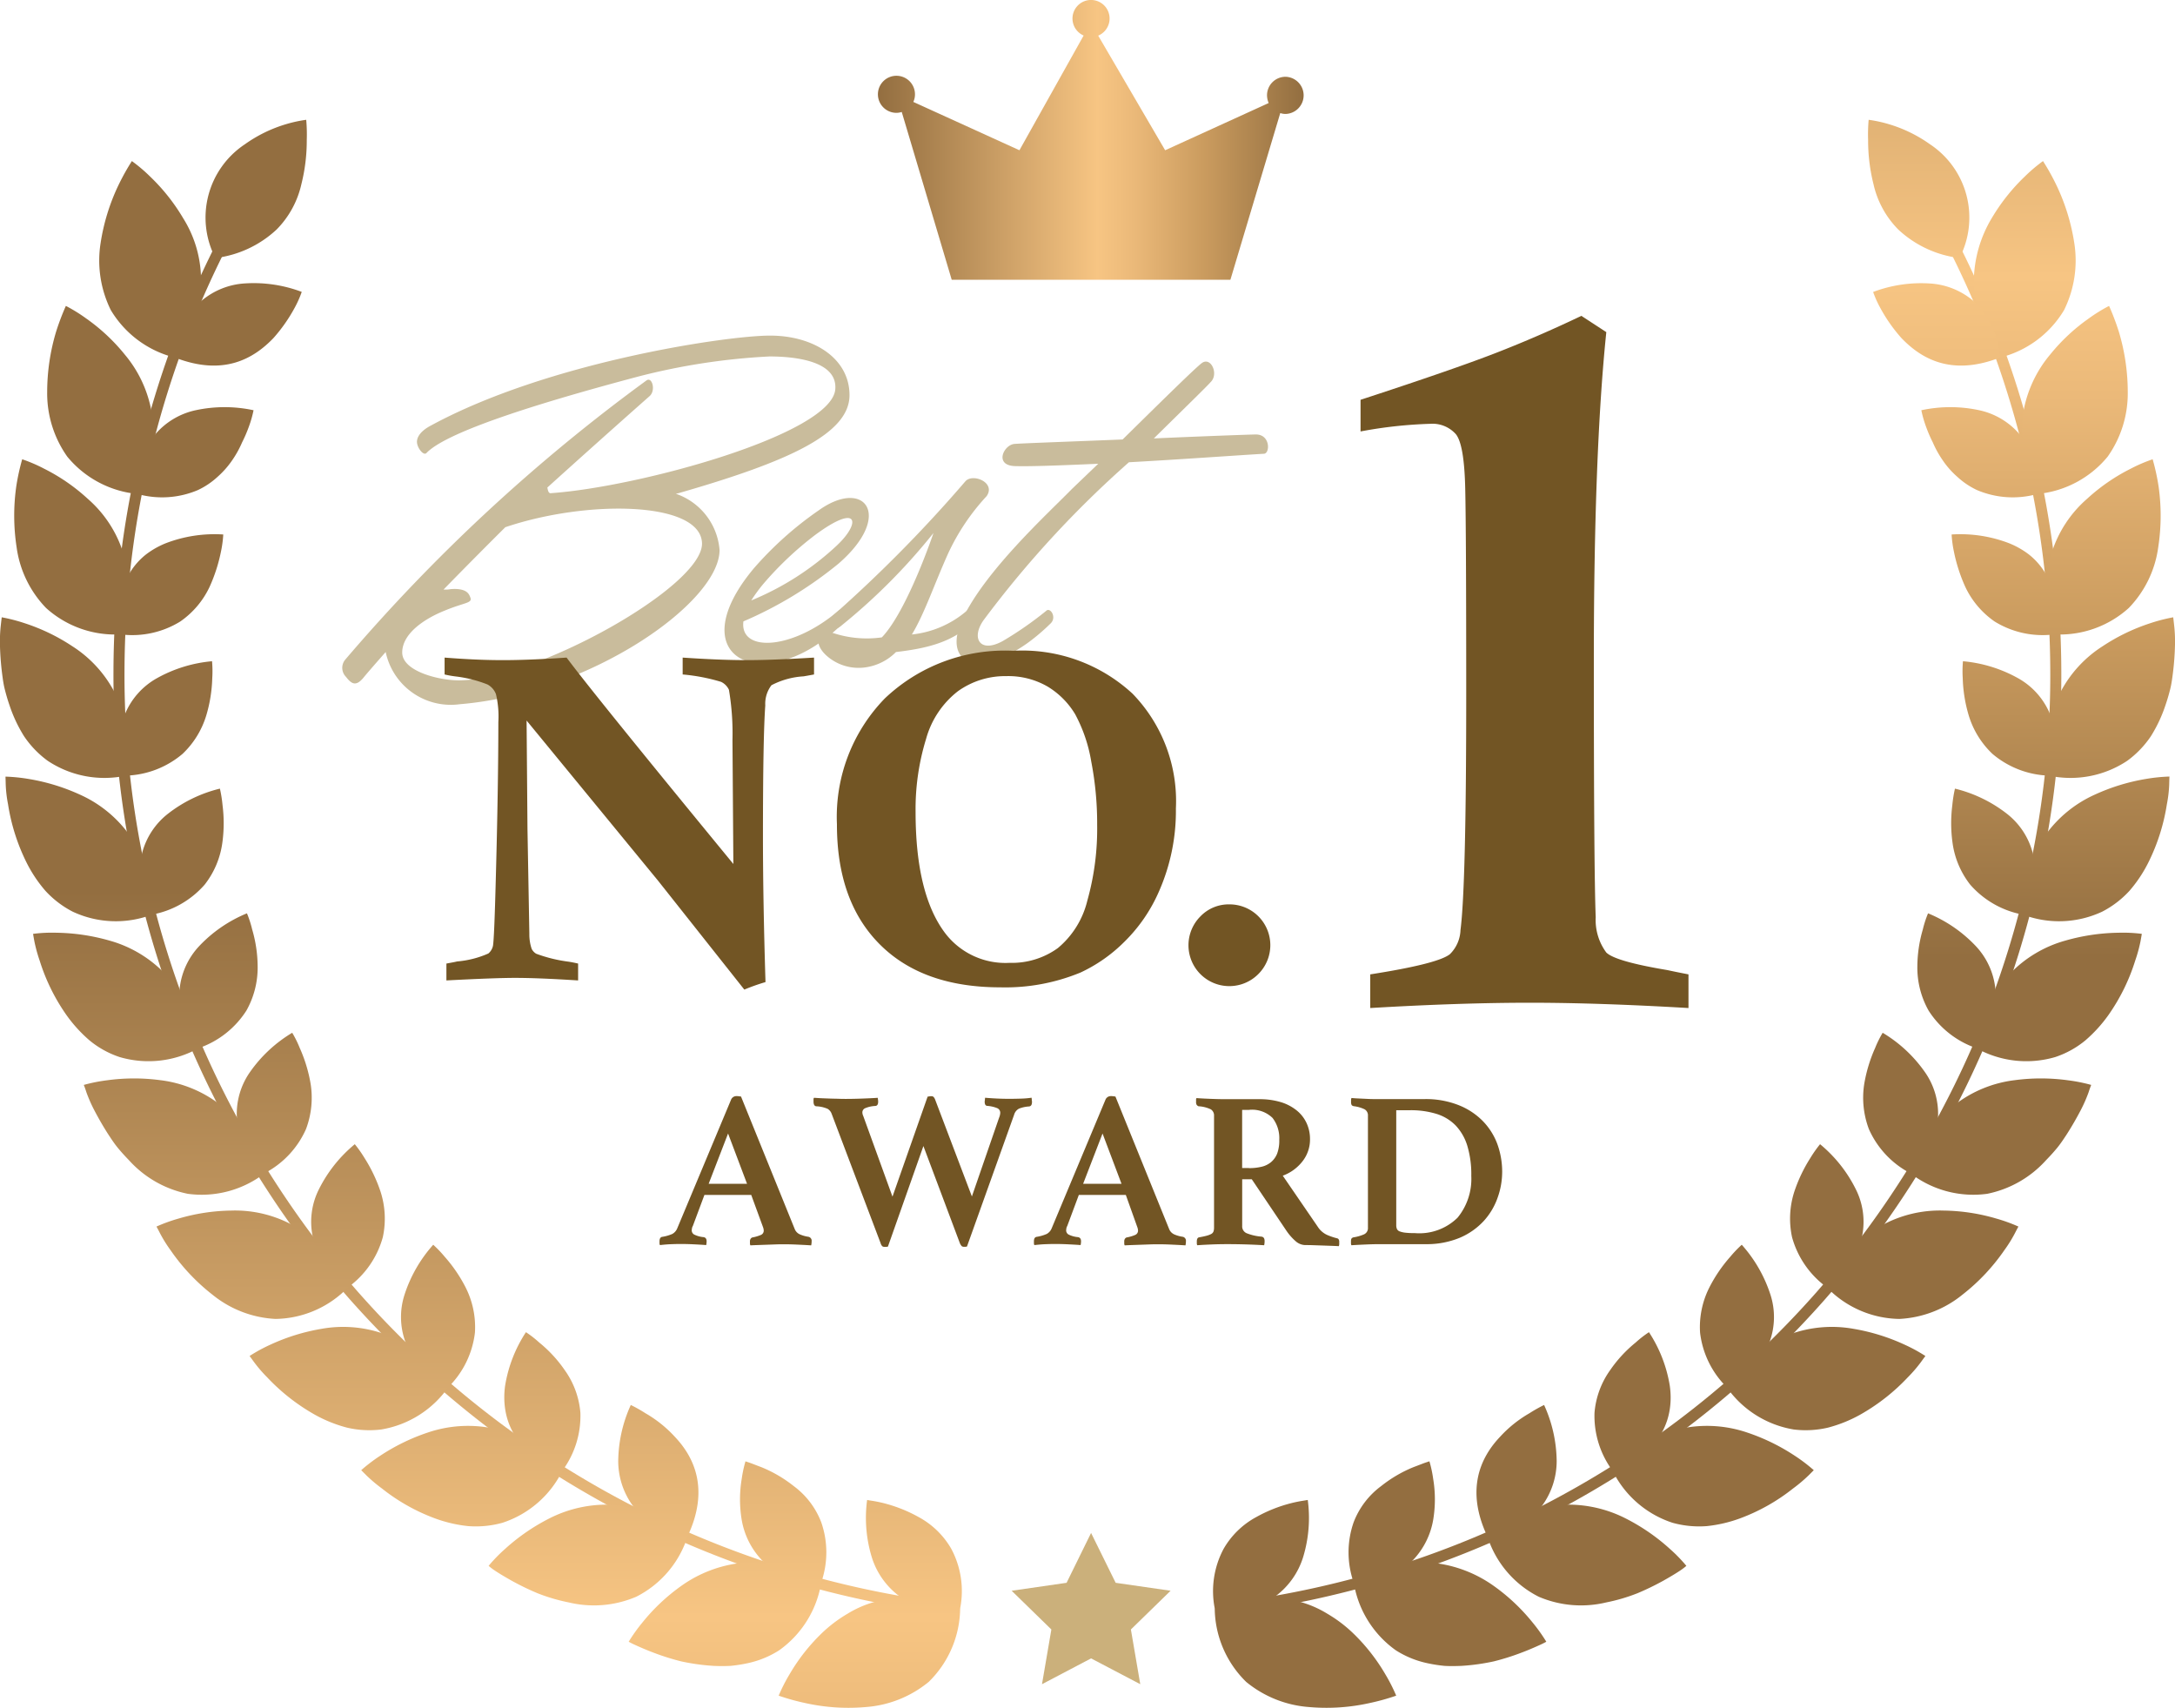 <svg xmlns="http://www.w3.org/2000/svg" xmlns:xlink="http://www.w3.org/1999/xlink" width="147.062" height="115.458"><defs><linearGradient xlink:href="#a" id="D" x1="8.108" x2="8.108" y1="-.494" y2=".525"/><linearGradient id="a" x2="1" y1=".5" y2=".5" gradientUnits="objectBoundingBox"><stop offset="0" stop-color="#936e40"/><stop offset=".516" stop-color="#f7c583"/><stop offset=".601" stop-color="#ebb979"/><stop offset=".763" stop-color="#cb9c5f"/><stop offset=".985" stop-color="#967142"/><stop offset="1" stop-color="#936e40"/></linearGradient><linearGradient xlink:href="#a" id="c" x1="-4.708" x2="-4.708" y1="3.711" y2="10.874"/><linearGradient xlink:href="#a" id="d" x1="-3.606" x2="-3.606" y1="7.359" y2="24.413"/><linearGradient xlink:href="#a" id="e" x1="-4.256" x2="-4.256" y1="3.108" y2="10.595"/><linearGradient xlink:href="#a" id="f" x1="-3.812" x2="-3.812" y1="5.369" y2="21.006"/><linearGradient xlink:href="#a" id="g" x1="-3.706" x2="-3.706" y1="2.464" y2="10.506"/><linearGradient xlink:href="#a" id="h" x1="-4.096" x2="-4.096" y1="3.54" y2="17.527"/><linearGradient xlink:href="#a" id="i" x1="-3.064" x2="-3.064" y1="1.707" y2="10.501"/><linearGradient xlink:href="#a" id="j" x1="-4.41" x2="-4.41" y1="2.005" y2="14.313"/><linearGradient xlink:href="#a" id="k" x1="-2.435" x2="-2.435" y1=".789" y2="10.537"/><linearGradient xlink:href="#a" id="l" x1="-4.644" x2="-4.644" y1=".809" y2="11.986"/><linearGradient xlink:href="#a" id="m" x1="-1.952" x2="-1.952" y1="-.327" y2="10.612"/><linearGradient xlink:href="#a" id="n" x1="-4.719" x2="-4.719" y1="-.169" y2="10.276"/><linearGradient xlink:href="#a" id="o" x1="-1.621" x2="-1.621" y1="-1.611" y2="10.464"/><linearGradient xlink:href="#a" id="p" x1="-4.7" x2="-4.7" y1="-1.013" y2="9.014"/><linearGradient xlink:href="#a" id="q" x1="-1.393" x2="-1.393" y1="-2.954" y2="10.041"/><linearGradient xlink:href="#a" id="r" x1="-4.529" x2="-4.529" y1="-1.775" y2="8.081"/><linearGradient xlink:href="#a" id="s" x1="-1.237" x2="-1.237" y1="-4.227" y2="9.41"/><linearGradient xlink:href="#a" id="t" x1="-4.287" x2="-4.287" y1="-2.488" y2="7.406"/><linearGradient xlink:href="#a" id="u" x1="-1.142" x2="-1.142" y1="-5.327" y2="8.684"/><linearGradient xlink:href="#a" id="v" x1="-3.99" x2="-3.99" y1="-3.19" y2="6.981"/><linearGradient xlink:href="#a" id="w" x1="-1.101" x2="-1.101" y1="-6.097" y2="7.883"/><linearGradient xlink:href="#a" id="x" x1="-3.646" x2="-3.646" y1="-3.919" y2="6.807"/><linearGradient xlink:href="#a" id="y" x1="-1.112" x2="-1.112" y1="-6.489" y2="7.108"/><linearGradient xlink:href="#a" id="z" x1="-3.281" x2="-3.281" y1="-4.708" y2="6.906"/><linearGradient xlink:href="#a" id="A" x1="-1.181" x2="-1.181" y1="-6.429" y2="6.371"/><linearGradient xlink:href="#a" id="B" x1="-2.874" x2="-2.874" y1="-5.567" y2="7.296"/><linearGradient xlink:href="#a" id="C" x1="-4.905" x2="-4.905" y1="5.576" y2="15.763"/><linearGradient xlink:href="#a" id="b" x1=".025" x2=".025" y1=".477" y2="1.496"/><linearGradient xlink:href="#a" id="E" x1="53.891" x2="53.891" y1="-3.111" y2="4.052"/><linearGradient xlink:href="#a" id="F" x1="44.69" x2="44.69" y1="-8.884" y2="8.17"/><linearGradient xlink:href="#a" id="G" x1="50.889" x2="50.889" y1="-4.021" y2="3.465"/><linearGradient xlink:href="#a" id="H" x1="48.276" x2="48.276" y1="-9.524" y2="6.113"/><linearGradient xlink:href="#a" id="I" x1="47" x2="47" y1="-5.196" y2="2.847"/><linearGradient xlink:href="#a" id="J" x1="53.498" x2="53.498" y1="-9.781" y2="4.206"/><linearGradient xlink:href="#a" id="K" x1="42.127" x2="42.127" y1="-6.669" y2="2.125"/><linearGradient xlink:href="#a" id="L" x1="60.211" x2="60.211" y1="-9.718" y2="2.591"/><linearGradient xlink:href="#a" id="M" x1="37.15" x2="37.15" y1="-8.495" y2="1.253"/><linearGradient xlink:href="#a" id="N" x1="67.014" x2="67.014" y1="-9.836" y2="1.341"/><linearGradient xlink:href="#a" id="O" x1="33.525" x2="33.525" y1="-10.745" y2=".194"/><linearGradient xlink:href="#a" id="P" x1="72.851" x2="72.851" y1="-10.116" y2=".328"/><linearGradient xlink:href="#a" id="Q" x1="31.516" x2="31.516" y1="-13.112" y2="-1.037"/><linearGradient xlink:href="#a" id="R" x1="78.116" x2="78.116" y1="-10.562" y2="-.535"/><linearGradient xlink:href="#a" id="S" x1="30.656" x2="30.656" y1="-15.33" y2="-2.335"/><linearGradient xlink:href="#a" id="T" x1="81.621" x2="81.621" y1="-11.162" y2="-1.306"/><linearGradient xlink:href="#a" id="U" x1="30.663" x2="30.663" y1="-17.214" y2="-3.578"/><linearGradient xlink:href="#a" id="V" x1="83.647" x2="83.647" y1="-11.912" y2="-2.018"/><linearGradient xlink:href="#a" id="W" x1="31.511" x2="31.511" y1="-18.67" y2="-4.66"/><linearGradient xlink:href="#a" id="X" x1="84.295" x2="84.295" y1="-12.876" y2="-2.706"/><linearGradient xlink:href="#a" id="Y" x1="33.183" x2="33.183" y1="-19.411" y2="-5.431"/><linearGradient xlink:href="#a" id="Z" x1="83.208" x2="83.208" y1="-14.134" y2="-3.408"/><linearGradient xlink:href="#a" id="aa" x1="35.752" x2="35.752" y1="-19.438" y2="-5.842"/><linearGradient xlink:href="#a" id="ab" x1="80.377" x2="80.377" y1="-15.769" y2="-4.155"/><linearGradient xlink:href="#a" id="ac" x1="39.513" x2="39.513" y1="-18.621" y2="-5.82"/><linearGradient xlink:href="#a" id="ad" x1="75.263" x2="75.263" y1="-17.817" y2="-4.955"/><linearGradient xlink:href="#a" id="ae" x1="56.199" x2="56.199" y1="-4.126" y2="6.061"/><linearGradient id="af" x1=".5" x2=".5" y1="-28.258" y2="56.922" gradientUnits="objectBoundingBox"><stop offset="0" stop-color="#d9be8c"/><stop offset="1" stop-color="#b0955a"/></linearGradient></defs><g data-name="グループ 138"><g fill="#c9bc9c" data-name="グループ 135"><path d="M45.7 33.383a4.384 4.384 0 0 1 2.953 3.8c0 3.565-8.778 9.7-17.556 10.426a4.5 4.5 0 0 1-5.019-3.528c-.88 1-1.305 1.492-1.492 1.723-.5.612-.805.462-1.186-.037a.866.866 0 0 1-.075-1.149 118.9 118.9 0 0 1 20.39-18.9c.38-.269.649.694.194 1.074a882.32 882.32 0 0 0-6.9 6.168c.037.194.075.425.268.38 5.981-.425 18.936-3.983 19.2-7.018.157-1.879-2.61-2.223-4.445-2.223a44.147 44.147 0 0 0-8.815 1.342c-7.816 2.073-13.111 3.871-14.372 5.176-.194.231-.612-.306-.649-.686s.268-.805.917-1.149c7.9-4.3 20.01-6.093 22.956-6.093s5.37 1.536 5.37 4.027c0 2.61-4.1 4.482-11.575 6.63Zm-15.215 6.445c1.037-.075 1.223.306 1.305.537.194.425-.343.343-1.723.917-1.342.537-2.871 1.536-2.871 2.834s2.61 1.917 3.945 1.879c5.176-.112 16.326-6.324 16.326-9.241-.037-2.871-7.742-2.991-13.3-1.111a399.487 399.487 0 0 0-4.177 4.214 1.948 1.948 0 0 0 .495-.029Z" data-name="パス 706"/><path d="M50.951 38.447a23.507 23.507 0 0 1 4.408-3.945c3.1-2.223 5.094.343 1.342 3.6a26.728 26.728 0 0 1-6.436 3.908c-.268 2.111 3.3 1.954 6.436-.731.268-.268.731.425.306.843-5.132 5.14-11.225 2.53-6.056-3.675Zm5.676-1.611c1.574-1.492 1.454-2.871-1.536-.649a22.6 22.6 0 0 0-3.453 3.259 10.6 10.6 0 0 0-.843 1.149 19.111 19.111 0 0 0 5.835-3.759Z" data-name="パス 707"/><path d="M66.71 33.543a14.91 14.91 0 0 0-2.6 3.871c-.917 2.029-1.611 4.1-2.454 5.482a6.76 6.76 0 0 0 3.722-1.611c.268-.268.731.425.343.843-1.38 1.342-3.185 1.723-5.139 1.954a3.608 3.608 0 0 1-2.066 1.037 3.254 3.254 0 0 1-2.685-.843c-1-.962-.343-1.842.462-1.492a7.256 7.256 0 0 0 3.334.306c1.723-1.8 3.49-7.055 3.49-7.055a40.734 40.734 0 0 1-6.213 6.25c-.805.694-.917-.38-.649-.612a92.979 92.979 0 0 0 9.009-9.121c.484-.586 2.095.063 1.446.991Z" data-name="パス 708"/><path d="M65.061 41.892c1.536-3.3 5.787-7.167 7.436-8.853l1.76-1.686c-2.528.112-4.676.194-5.676.157-1.342-.075-.731-1.38-.037-1.492.231-.037 3.677-.157 7.361-.306 2.454-2.416 4.982-4.907 5.37-5.176.612-.425 1.149.768.574 1.305-.157.194-1.611 1.611-3.833 3.8 3.49-.157 6.668-.268 6.9-.268 1 0 .962 1.305.537 1.305-1.917.112-5.594.38-9.121.574a70.167 70.167 0 0 0-9.815 10.658c-.88 1.223-.268 2.3 1.305 1.417a23.794 23.794 0 0 0 2.916-2.029c.268-.269.731.425.306.843a13.665 13.665 0 0 1-1.417 1.223c-1.074.805-3.3 2.073-4.445 1.186-.546-.435-.733-1.315-.121-2.658Z" data-name="パス 709"/></g><g fill="#725524" data-name="グループ 136"><path d="M50.794 80.786h-3.165l-.783 2.1a.436.436 0 0 0-.06.164c-.007.06-.015.1-.015.134a.327.327 0 0 0 .157.276 1.776 1.776 0 0 0 .641.179c.142.022.209.119.209.283a1.15 1.15 0 0 1-.03.254c-.276-.022-.559-.037-.858-.052s-.6-.022-.895-.022c-.2 0-.41.007-.634.015s-.47.03-.738.06a.273.273 0 0 1-.03-.134v-.119c0-.194.067-.291.194-.306a2.78 2.78 0 0 0 .671-.194.758.758 0 0 0 .328-.365l3.64-8.7a.386.386 0 0 1 .365-.254 1 1 0 0 1 .149.007l.164.022 3.64 8.98a.657.657 0 0 0 .351.343 2.207 2.207 0 0 0 .559.157.272.272 0 0 1 .224.306 1.292 1.292 0 0 1-.03.276c-.321-.022-.641-.037-.955-.052s-.6-.022-.873-.022c-.142 0-.313 0-.515.007l-.619.022-.626.022c-.209.007-.38.015-.522.022a.273.273 0 0 1-.03-.134v-.119a.309.309 0 0 1 .052-.2.216.216 0 0 1 .112-.082 2.657 2.657 0 0 0 .582-.172.312.312 0 0 0 .186-.291.737.737 0 0 0-.045-.224Zm-.283-.753-1.283-3.4-1.313 3.4Z" data-name="パス 710"/><path d="M62.72 74.141q.078-.011.134-.022a.529.529 0 0 1 .1-.007.215.215 0 0 1 .172.052.6.6 0 0 1 .112.2l2.476 6.526 1.842-5.333a.915.915 0 0 0 .075-.321.335.335 0 0 0-.194-.313 2.212 2.212 0 0 0-.679-.157c-.119-.007-.179-.1-.179-.283a.206.206 0 0 1 .007-.067.28.28 0 0 0 .007-.082l.015-.119a18.665 18.665 0 0 0 1.619.074c.276 0 .567-.007.828-.015a5.89 5.89 0 0 0 .694-.06l.015.119a.364.364 0 0 0 .007.09.279.279 0 0 1 .007.075c0 .194-.067.291-.194.306a2.2 2.2 0 0 0-.686.149.67.67 0 0 0-.328.41l-3.189 8.913c-.052.007-.082.015-.1.015h-.1a.231.231 0 0 1-.157-.045.734.734 0 0 1-.127-.209l-2.461-6.556-2.4 6.8c-.052.007-.09.015-.112.015h-.1a.249.249 0 0 1-.172-.045.515.515 0 0 1-.112-.209l-3.311-8.748a.646.646 0 0 0-.268-.328 2.1 2.1 0 0 0-.761-.172c-.127-.007-.194-.119-.194-.321v-.127a.214.214 0 0 1 .03-.127c.149.007.321.022.515.03l.582.022c.194.008.388.008.574.015s.351.008.492.008c.336 0 .694-.008 1.089-.022s.746-.03 1.059-.052l.022.149a.775.775 0 0 1 .007.119c0 .179-.067.276-.194.283a2 2 0 0 0-.679.149.308.308 0 0 0-.194.291.58.58 0 0 0 .015.112.659.659 0 0 0 .045.127l1.976 5.452Z" data-name="パス 711"/><path d="M76.122 80.786h-3.177l-.783 2.1a.435.435 0 0 0-.06.164c-.007.06-.015.1-.015.134a.327.327 0 0 0 .157.276 1.775 1.775 0 0 0 .641.179c.142.022.209.119.209.283a1.152 1.152 0 0 1-.03.254c-.268-.022-.559-.037-.858-.052s-.6-.022-.895-.022c-.2 0-.41.007-.634.015s-.47.03-.738.06a.273.273 0 0 1-.03-.134v-.119c0-.194.067-.291.194-.306a2.779 2.779 0 0 0 .671-.194.758.758 0 0 0 .328-.365l3.64-8.7a.386.386 0 0 1 .365-.254 1 1 0 0 1 .149.007l.164.022 3.64 8.98a.669.669 0 0 0 .343.343 2.208 2.208 0 0 0 .559.157.272.272 0 0 1 .224.306 1.291 1.291 0 0 1-.03.276c-.321-.022-.641-.037-.955-.052s-.6-.022-.873-.022c-.142 0-.313 0-.515.007l-.619.022-.626.022c-.209.007-.38.015-.522.022a.273.273 0 0 1-.03-.134v-.119a.31.31 0 0 1 .052-.2.216.216 0 0 1 .112-.082 2.656 2.656 0 0 0 .582-.172.312.312 0 0 0 .186-.291.736.736 0 0 0-.045-.224Zm-.291-.753-1.283-3.4-1.313 3.4Z" data-name="パス 712"/><path d="M84.639 79.727h-.649v3.155a.5.5 0 0 0 .3.492 3.451 3.451 0 0 0 1.007.231c.142.022.209.119.209.306a1.291 1.291 0 0 1-.03.276 42.288 42.288 0 0 0-2.524-.074q-.548 0-1.052.022c-.336.015-.656.03-.947.052a.273.273 0 0 1-.03-.134v-.119c0-.172.052-.268.164-.283q.313-.056.515-.112a1.375 1.375 0 0 0 .306-.119.332.332 0 0 0 .142-.164.777.777 0 0 0 .037-.246v-7.57a.486.486 0 0 0-.216-.44 2.234 2.234 0 0 0-.835-.209.3.3 0 0 1-.119-.089.361.361 0 0 1-.045-.209v-.135a.189.189 0 0 1 .03-.119c.283.022.6.037.977.052s.7.022.992.022h2.282a4.925 4.925 0 0 1 1.432.194 3.161 3.161 0 0 1 1.081.559 2.385 2.385 0 0 1 .679.865 2.568 2.568 0 0 1 .231 1.1 2.383 2.383 0 0 1-.492 1.462 2.98 2.98 0 0 1-1.35.992l2.372 3.461a1.485 1.485 0 0 0 .626.544 4.283 4.283 0 0 0 .656.224.176.176 0 0 1 .119.067.3.3 0 0 1 .045.186v.134a.356.356 0 0 1-.03.149q-.168-.011-.47-.022l-.626-.022-.649-.022c-.216-.008-.4-.008-.537-.008a1.013 1.013 0 0 1-.634-.261 3.66 3.66 0 0 1-.619-.7Zm-.194-.753a3.607 3.607 0 0 0 .843-.09 1.551 1.551 0 0 0 .649-.313 1.46 1.46 0 0 0 .418-.582 2.511 2.511 0 0 0 .142-.925 2.235 2.235 0 0 0-.455-1.484 1.979 1.979 0 0 0-1.6-.544h-.455v3.93h.462Z" data-name="パス 713"/><path d="M101.569 79.198a5.187 5.187 0 0 1-.306 1.768 4.566 4.566 0 0 1-.94 1.581 4.708 4.708 0 0 1-1.618 1.134 5.835 5.835 0 0 1-2.327.433h-3.1c-.261 0-.567.007-.91.022s-.679.03-.992.052a.273.273 0 0 1-.03-.134v-.119c0-.112.015-.186.052-.216a.212.212 0 0 1 .127-.067 2.858 2.858 0 0 0 .7-.2.456.456 0 0 0 .268-.447v-7.57a.473.473 0 0 0-.216-.433 2.314 2.314 0 0 0-.746-.216c-.082-.022-.134-.052-.149-.1a.423.423 0 0 1-.03-.186v-.119a.356.356 0 0 1 .03-.149c.209.022.4.03.567.037l.462.022c.142.007.283.015.425.015h3.505a6.024 6.024 0 0 1 2.26.4 4.724 4.724 0 0 1 1.633 1.059 4.44 4.44 0 0 1 1 1.559 5.5 5.5 0 0 1 .335 1.874Zm-2.088.291a6.7 6.7 0 0 0-.268-2.021 3.462 3.462 0 0 0-.791-1.38 3.1 3.1 0 0 0-1.3-.783 5.9 5.9 0 0 0-1.775-.246h-.94v7.771a.643.643 0 0 0 .045.254.326.326 0 0 0 .179.164 1.59 1.59 0 0 0 .38.089 5.107 5.107 0 0 0 .649.03 3.686 3.686 0 0 0 2.894-1.044 4.131 4.131 0 0 0 .926-2.834Z" data-name="パス 714"/></g><g fill="#725524" data-name="グループ 137"><path d="M30.061 45.599v-1.141c1.41.112 2.715.172 3.93.172s2.663-.06 4.318-.172q1.879 2.517 11.277 13.954l-.06-8.368a17.675 17.675 0 0 0-.239-3.408 1.12 1.12 0 0 0-.529-.537 12.755 12.755 0 0 0-2.6-.5v-1.141c1.648.112 3.1.172 4.326.172 1.193 0 2.707-.06 4.557-.172v1.141c-.321.06-.552.1-.709.127a5.367 5.367 0 0 0-2.17.6 2.063 2.063 0 0 0-.418 1.365q-.157 2.159-.157 8.86 0 4.307.172 9.845a14.209 14.209 0 0 0-1.432.507l-5.832-7.361-8.89-10.829.06 7.316.127 7.115a3.014 3.014 0 0 0 .157 1.007.811.811 0 0 0 .306.328 9.819 9.819 0 0 0 2.185.537c.142.022.358.06.649.127v1.141c-1.768-.112-3.185-.172-4.251-.172q-1.376 0-4.654.172v-1.141c.321-.06.559-.1.723-.142a6.54 6.54 0 0 0 2.111-.537.925.925 0 0 0 .306-.485q.089-.313.2-4.579.168-6.164.172-10.583a6.5 6.5 0 0 0-.164-1.894 1.244 1.244 0 0 0-.574-.649 8.653 8.653 0 0 0-2.111-.537 6.692 6.692 0 0 1-.786-.138Z" data-name="パス 715"/><path d="M56.589 55.72a11.475 11.475 0 0 1 3.237-8.5 11.766 11.766 0 0 1 8.681-3.222 10.984 10.984 0 0 1 8.07 2.9 10.425 10.425 0 0 1 2.931 7.764 13.481 13.481 0 0 1-1.156 5.631 10.8 10.8 0 0 1-2.349 3.4 10.381 10.381 0 0 1-2.946 2.058 13.319 13.319 0 0 1-5.415 1q-5.258 0-8.159-2.909t-2.894-8.122Zm5.318-.828c0 3.736.679 6.474 2.029 8.234a5.123 5.123 0 0 0 4.326 1.969 5.3 5.3 0 0 0 3.267-1 6.006 6.006 0 0 0 1.991-3.207 17.961 17.961 0 0 0 .664-5.131 22.04 22.04 0 0 0-.4-4.273 10.267 10.267 0 0 0-1.089-3.2 5.484 5.484 0 0 0-1.857-1.865 5.317 5.317 0 0 0-2.812-.708 5.478 5.478 0 0 0-3.259 1.022 6.143 6.143 0 0 0-2.148 3.214 16.121 16.121 0 0 0-.712 4.945Z" data-name="パス 716"/><path d="M83.125 61.142a2.758 2.758 0 0 1 1.954 4.714 2.763 2.763 0 0 1-3.915-3.9 2.652 2.652 0 0 1 1.961-.814Z" data-name="パス 717"/><path d="M91.993 29.169v-2.14q6.265-2.047 9.136-3.162t5.795-2.513l1.686 1.1q-.425 4.117-.634 9.673t-.209 12.522q0 14.185.127 17.362a3.69 3.69 0 0 0 .716 2.387q.615.6 4.124 1.186c.306.067.776.164 1.432.291v2.275q-6.131-.358-10.71-.358-4.743 0-10.807.358v-2.275q4.576-.716 5.385-1.365a2.4 2.4 0 0 0 .716-1.626q.392-3.021.388-16.124 0-10.74-.067-13.723c-.045-1.991-.254-3.214-.634-3.684a2.117 2.117 0 0 0-1.738-.7 30.139 30.139 0 0 0-4.706.516Z" data-name="パス 718"/></g></g><g data-name="グループ 139"><path fill="url(#a)" d="M306.028 348.931a1.251 1.251 0 0 0-1.253 1.253 1.365 1.365 0 0 0 .112.522l-7 3.192-4.527-7.749a1.254 1.254 0 1 0-.984-.007l-4.341 7.756-7.175-3.267a1.2 1.2 0 0 0 .112-.515 1.253 1.253 0 1 0-1.253 1.253 1.126 1.126 0 0 0 .358-.06l3.379 11.344H302.3l3.371-11.269a1.127 1.127 0 0 0 .358.06 1.257 1.257 0 0 0 0-2.513Z" data-name="パス 719" transform="translate(-219.106 -343.74)"/></g><g data-name="グループ 140"><path fill="url(#b)" d="M262.649 457.78a64.249 64.249 0 0 1-26.044-10.62 66.088 66.088 0 0 1-11.493-10.26 64.833 64.833 0 0 1-8.689-12.723 63.284 63.284 0 0 1-5.429-14.416 62.465 62.465 0 0 1-1.835-15.3 64.34 64.34 0 0 1 7.354-29.691l.656.351a63.667 63.667 0 0 0-7.264 29.348 61.668 61.668 0 0 0 1.812 15.11 62.685 62.685 0 0 0 5.37 14.252 64.072 64.072 0 0 0 8.584 12.574 63.523 63.523 0 0 0 39.58 21.017l-.1.738q-1.251-.168-2.502-.38Z" data-name="パス 720" transform="translate(-201.487 -349.085)"/><path fill="url(#c)" d="M213.007 371.63a7.018 7.018 0 0 1-4.348-3.214 7.552 7.552 0 0 1-.694-4.512 13.971 13.971 0 0 1 1.208-3.93 15.532 15.532 0 0 1 .91-1.633 10.813 10.813 0 0 1 1.231 1.044 13.183 13.183 0 0 1 2.237 2.819 7.886 7.886 0 0 1 .828 6.615 11.145 11.145 0 0 1-.559 1.357 12.2 12.2 0 0 1-.813 1.454Z" data-name="パス 721" transform="translate(-201.166 -347.451)"/><path fill="url(#d)" d="M214.73 374.433c3.289 1.283 5.325.075 6.66-1.313a10.774 10.774 0 0 0 1.454-2.081 7.158 7.158 0 0 0 .462-1.044 9.187 9.187 0 0 0-3.826-.574 5 5 0 0 0-2.961 1.186 5.838 5.838 0 0 0-1.789 3.826Z" data-name="パス 722" transform="translate(-202.904 -350.261)"/><path fill="url(#e)" d="M209.28 384.186a7.005 7.005 0 0 1-4.773-2.528 7.409 7.409 0 0 1-1.357-4.363 14.209 14.209 0 0 1 .6-4.072 16.475 16.475 0 0 1 .664-1.753 10.64 10.64 0 0 1 1.365.843 12.833 12.833 0 0 1 2.625 2.454 8.246 8.246 0 0 1 1.812 3.908 9.4 9.4 0 0 1-.936 5.511Z" data-name="パス 723" transform="translate(-199.96 -350.788)"/><path fill="url(#f)" d="M211.349 386.519a6.18 6.18 0 0 0 4.08-.268 5.25 5.25 0 0 0 1.328-.895 6.073 6.073 0 0 0 .992-1.126 6.88 6.88 0 0 0 .664-1.2 9.312 9.312 0 0 0 .462-1.074 7.529 7.529 0 0 0 .313-1.1 9.3 9.3 0 0 0-3.878-.008 4.958 4.958 0 0 0-2.752 1.618 5.345 5.345 0 0 0-.925 1.671 7.657 7.657 0 0 0-.284 2.382Z" data-name="パス 724" transform="translate(-202.044 -353.121)"/><path fill="url(#g)" d="M207.4 397.206a6.953 6.953 0 0 1-5.086-1.782 7.317 7.317 0 0 1-1.991-4.109 14.106 14.106 0 0 1-.022-4.117 14.883 14.883 0 0 1 .4-1.827 10.438 10.438 0 0 1 1.477.634 12.849 12.849 0 0 1 2.953 2.036 8.048 8.048 0 0 1 2.379 3.595 6.927 6.927 0 0 1 .365 2.484 11.645 11.645 0 0 1-.475 3.086Z" data-name="パス 725" transform="translate(-199.2 -354.321)"/><path fill="url(#h)" d="M209.806 398.94a6.183 6.183 0 0 0 4-.873 5.907 5.907 0 0 0 1.984-2.342 11.025 11.025 0 0 0 .776-2.416 7.638 7.638 0 0 0 .149-1.126 9.2 9.2 0 0 0-3.841.574 5.69 5.69 0 0 0-1.372.768 4.65 4.65 0 0 0-1.1 1.238 5.05 5.05 0 0 0-.664 1.79 7.925 7.925 0 0 0 .068 2.387Z" data-name="パス 726" transform="translate(-201.619 -356.048)"/><path fill="url(#i)" d="M207.4 410.4a6.924 6.924 0 0 1-5.3-1 6.619 6.619 0 0 1-1.611-1.678 9.7 9.7 0 0 1-.977-2.088c-.127-.365-.231-.731-.321-1.089s-.134-.723-.179-1.066a18.914 18.914 0 0 1-.142-1.909 9.73 9.73 0 0 1 .06-1.357c.037-.328.06-.515.06-.515a11.41 11.41 0 0 1 1.551.4 13.206 13.206 0 0 1 3.237 1.566 8.169 8.169 0 0 1 2.886 3.192 6.967 6.967 0 0 1 .723 2.4 10.732 10.732 0 0 1 .013 3.144Z" data-name="パス 727" transform="translate(-198.873 -357.964)"/><path fill="url(#j)" d="M210.148 411.414a6.2 6.2 0 0 0 3.826-1.469 5.959 5.959 0 0 0 1.611-2.618 9.7 9.7 0 0 0 .4-2.506 7.547 7.547 0 0 0-.015-1.141 9.313 9.313 0 0 0-3.714 1.141 4.945 4.945 0 0 0-2.14 2.357 5.808 5.808 0 0 0 .032 4.236Z" data-name="パス 728" transform="translate(-201.633 -358.976)"/><path fill="url(#k)" d="M209.289 423.463a6.879 6.879 0 0 1-5.377-.194 6.609 6.609 0 0 1-1.85-1.417 9.221 9.221 0 0 1-1.275-1.917 13.466 13.466 0 0 1-1.245-3.93 8.6 8.6 0 0 1-.157-1.35 26.762 26.762 0 0 0-.015-.515 11.658 11.658 0 0 1 1.6.164 13.642 13.642 0 0 1 3.446 1.059 8.284 8.284 0 0 1 3.334 2.722 7.1 7.1 0 0 1 1.074 2.267 10.786 10.786 0 0 1 .465 3.111Z" data-name="パス 729" transform="translate(-198.999 -361.635)"/><path fill="url(#l)" d="M212.371 423.747a6.23 6.23 0 0 0 3.565-2.029 5.859 5.859 0 0 0 1.193-2.827 9.628 9.628 0 0 0 .015-2.536 8.625 8.625 0 0 0-.179-1.126 9.264 9.264 0 0 0-3.505 1.693 4.955 4.955 0 0 0-1.753 2.655 5.779 5.779 0 0 0 .664 4.17Z" data-name="パス 730" transform="translate(-202.096 -361.912)"/><path fill="url(#m)" d="M213.08 436.083a6.935 6.935 0 0 1-5.355.612 6.33 6.33 0 0 1-2.036-1.126 9.6 9.6 0 0 1-1.551-1.7 13.269 13.269 0 0 1-1.82-3.692 10.046 10.046 0 0 1-.358-1.305c-.06-.321-.089-.507-.089-.507a10.252 10.252 0 0 1 1.6-.075 13.693 13.693 0 0 1 3.565.53 8.262 8.262 0 0 1 3.707 2.193 6.885 6.885 0 0 1 1.4 2.081 10.547 10.547 0 0 1 .937 2.989Z" data-name="パス 731" transform="translate(-199.635 -365.23)"/><path fill="url(#n)" d="M216.44 435.644a6.227 6.227 0 0 0 3.222-2.536 5.925 5.925 0 0 0 .761-2.983 9.079 9.079 0 0 0-.373-2.513 7.084 7.084 0 0 0-.351-1.081 9.293 9.293 0 0 0-3.214 2.2 4.965 4.965 0 0 0-1.335 2.886 5.765 5.765 0 0 0 1.29 4.027Z" data-name="パス 732" transform="translate(-203.002 -364.784)"/><path fill="url(#o)" d="M218.709 447.9a6.958 6.958 0 0 1-5.206 1.4 7.3 7.3 0 0 1-3.968-2.26c-.268-.276-.522-.552-.761-.843s-.433-.589-.626-.88c-.38-.589-.7-1.156-.962-1.656a9.766 9.766 0 0 1-.544-1.238 6.565 6.565 0 0 0-.172-.485 11.063 11.063 0 0 1 1.574-.313 13.417 13.417 0 0 1 3.6-.007 8.215 8.215 0 0 1 3.99 1.618 7.007 7.007 0 0 1 1.7 1.842 11.158 11.158 0 0 1 1.375 2.822Z" data-name="パス 733" transform="translate(-200.804 -368.59)"/><path fill="url(#p)" d="M222.22 446.854a6.194 6.194 0 0 0 2.8-2.983 6 6 0 0 0 .313-3.058 10.009 10.009 0 0 0-.738-2.431 7.22 7.22 0 0 0-.507-1.022 9.308 9.308 0 0 0-2.849 2.648 4.916 4.916 0 0 0-.895 3.05 4.773 4.773 0 0 0 .47 1.85 7.645 7.645 0 0 0 1.406 1.946Z" data-name="パス 734" transform="translate(-204.33 -367.537)"/><path fill="url(#q)" d="M226.045 458.633a6.938 6.938 0 0 1-4.937 2.17 7.336 7.336 0 0 1-4.266-1.641 13.555 13.555 0 0 1-2.827-3 9.243 9.243 0 0 1-.716-1.149c-.149-.291-.239-.455-.239-.455a11.053 11.053 0 0 1 1.507-.544 13.2 13.2 0 0 1 3.558-.537 8.155 8.155 0 0 1 4.184 1.007 7.14 7.14 0 0 1 1.961 1.566 10.837 10.837 0 0 1 1.775 2.583Z" data-name="パス 735" transform="translate(-202.479 -371.634)"/><path fill="url(#r)" d="M229.6 457.118a6.224 6.224 0 0 0 2.327-3.371 5.937 5.937 0 0 0-.149-3.065 10.272 10.272 0 0 0-1.089-2.29 8.223 8.223 0 0 0-.656-.932 9.374 9.374 0 0 0-2.424 3.043 4.888 4.888 0 0 0-.433 3.155 4.811 4.811 0 0 0 .738 1.76 8.034 8.034 0 0 0 1.686 1.7Z" data-name="パス 736" transform="translate(-206.043 -370.104)"/><path fill="url(#s)" d="M234.954 468.072a6.916 6.916 0 0 1-4.549 2.886 6.593 6.593 0 0 1-2.327-.127 9.311 9.311 0 0 1-2.14-.858 13.519 13.519 0 0 1-3.244-2.536 9.354 9.354 0 0 1-.888-1.029 38.983 38.983 0 0 0-.306-.418 10.757 10.757 0 0 1 1.41-.768 13.591 13.591 0 0 1 3.438-1.066 8.279 8.279 0 0 1 4.288.358 7.138 7.138 0 0 1 2.17 1.26 10.562 10.562 0 0 1 2.148 2.298Z" data-name="パス 737" transform="translate(-204.624 -374.315)"/><path fill="url(#t)" d="M238.437 466.191a6.192 6.192 0 0 0 1.79-3.684 5.944 5.944 0 0 0-.612-3.013 9.887 9.887 0 0 0-1.425-2.1 8.1 8.1 0 0 0-.783-.82 9.394 9.394 0 0 0-1.939 3.371 4.915 4.915 0 0 0 .052 3.185 5.805 5.805 0 0 0 2.917 3.061Z" data-name="パス 738" transform="translate(-208.114 -372.42)"/><path fill="url(#u)" d="M245.231 476.012a6.9 6.9 0 0 1-4.065 3.535 6.726 6.726 0 0 1-2.312.224 9.269 9.269 0 0 1-2.245-.522 13.027 13.027 0 0 1-3.587-2.021 10.141 10.141 0 0 1-1.037-.873l-.365-.365a11.151 11.151 0 0 1 1.275-.97 13.7 13.7 0 0 1 3.244-1.581 8.441 8.441 0 0 1 4.3-.291 7.123 7.123 0 0 1 2.334.925 10.341 10.341 0 0 1 2.458 1.939Z" data-name="パス 739" transform="translate(-207.197 -376.595)"/><path fill="url(#v)" d="M248.52 473.86a6.226 6.226 0 0 0 1.216-3.908 5.756 5.756 0 0 0-1.059-2.886 8.857 8.857 0 0 0-1.723-1.865 7.261 7.261 0 0 0-.9-.7 9.3 9.3 0 0 0-1.41 3.632c-.27 1.983.408 4.489 3.876 5.727Z" data-name="パス 740" transform="translate(-210.493 -374.436)"/><path fill="url(#w)" d="M256.632 482.256a6.906 6.906 0 0 1-3.49 4.109 7.283 7.283 0 0 1-4.549.38 12.172 12.172 0 0 1-2.126-.626 17.842 17.842 0 0 1-1.723-.835c-.492-.276-.888-.515-1.163-.7s-.41-.313-.41-.313a10.492 10.492 0 0 1 1.119-1.149 13.531 13.531 0 0 1 2.976-2.051 8.546 8.546 0 0 1 4.206-.932 9.654 9.654 0 0 1 5.16 2.117Z" data-name="パス 741" transform="translate(-210.133 -378.409)"/><path fill="url(#x)" d="M259.611 479.975c1.492-3.17.447-5.347-.865-6.727a8.284 8.284 0 0 0-1.984-1.589 9.544 9.544 0 0 0-.992-.559 9.359 9.359 0 0 0-.85 3.8 5.144 5.144 0 0 0 .992 3.02 4.6 4.6 0 0 0 1.447 1.246 6.66 6.66 0 0 0 2.252.809Z" data-name="パス 742" transform="translate(-213.119 -376.113)"/><path fill="url(#y)" d="M268.892 486.723a6.983 6.983 0 0 1-2.849 4.594 6.452 6.452 0 0 1-2.14.873 9.939 9.939 0 0 1-1.149.179 11.9 11.9 0 0 1-1.149 0 14.377 14.377 0 0 1-2.193-.306 16.173 16.173 0 0 1-1.827-.574c-.522-.194-.955-.388-1.253-.522s-.462-.231-.462-.231a11.415 11.415 0 0 1 .932-1.305 13.126 13.126 0 0 1 2.633-2.476 8.641 8.641 0 0 1 4.02-1.544 9.622 9.622 0 0 1 5.437 1.312Z" data-name="パス 743" transform="translate(-213.361 -379.744)"/><path fill="url(#z)" d="M271.45 484.406a6.172 6.172 0 0 0 .007-4.072 5.478 5.478 0 0 0-1.865-2.454 8.864 8.864 0 0 0-2.192-1.28c-.321-.119-.582-.224-.768-.291l-.3-.1a8.255 8.255 0 0 0-.254 1.186 8.441 8.441 0 0 0-.015 2.685 5.233 5.233 0 0 0 1.424 2.856 4.905 4.905 0 0 0 1.618 1.007 6.343 6.343 0 0 0 2.345.463Z" data-name="パス 744" transform="translate(-215.927 -377.412)"/><path fill="url(#A)" d="M281.736 489.281a7.046 7.046 0 0 1-2.126 4.982 7.562 7.562 0 0 1-4.236 1.7 13.4 13.4 0 0 1-4.109-.268 14.952 14.952 0 0 1-1.8-.5 11.435 11.435 0 0 1 .731-1.439 12.839 12.839 0 0 1 2.237-2.834 9.228 9.228 0 0 1 1.678-1.26 7.168 7.168 0 0 1 2.066-.865 7.563 7.563 0 0 1 1.186-.179 6.977 6.977 0 0 1 1.313-.015 12.958 12.958 0 0 1 3.06.678Z" data-name="パス 745" transform="translate(-216.815 -380.556)"/><path fill="url(#B)" d="M283.747 487.041a6.07 6.07 0 0 0-.6-4.027 5.629 5.629 0 0 0-2.208-2.148 9.749 9.749 0 0 0-2.364-.94c-.328-.082-.612-.134-.813-.164s-.306-.052-.306-.052a9.106 9.106 0 0 0 .313 3.863 5.211 5.211 0 0 0 1.835 2.618 5.422 5.422 0 0 0 1.745.761 6.474 6.474 0 0 0 2.398.089Z" data-name="パス 746" transform="translate(-218.826 -378.302)"/><path fill="url(#C)" d="M218.185 363.945a5.945 5.945 0 0 1 1.991-7.689 9.413 9.413 0 0 1 2.8-1.365 8.972 8.972 0 0 1 1.35-.291 11.178 11.178 0 0 1 .037 1.365 12.1 12.1 0 0 1-.365 2.991 6.321 6.321 0 0 1-1.678 3.065 7.362 7.362 0 0 1-4.135 1.924Z" data-name="パス 747" transform="translate(-203.621 -346.5)"/></g><g data-name="グループ 141"><path fill="url(#D)" d="M313.15 457.78a64.1 64.1 0 0 0 37.529-20.88 64.831 64.831 0 0 0 8.689-12.723 63.283 63.283 0 0 0 5.43-14.416 62.463 62.463 0 0 0 1.835-15.3 64.341 64.341 0 0 0-7.354-29.691l-.656.351a63.668 63.668 0 0 1 7.264 29.348 61.668 61.668 0 0 1-1.812 15.11 62.685 62.685 0 0 1-5.37 14.252 64.075 64.075 0 0 1-8.585 12.569 63.524 63.524 0 0 1-39.58 21.017l.1.738c.84-.107 1.675-.233 2.51-.375Z" data-name="パス 748" transform="translate(-227.258 -349.085)"/><path fill="url(#E)" d="M379.573 371.63a7.017 7.017 0 0 0 4.348-3.214 7.553 7.553 0 0 0 .694-4.512 13.972 13.972 0 0 0-1.208-3.93 15.535 15.535 0 0 0-.91-1.633 10.811 10.811 0 0 0-1.231 1.044 13.181 13.181 0 0 0-2.237 2.819 8.459 8.459 0 0 0-1.208 4.132 8.243 8.243 0 0 0 .388 2.484 11.152 11.152 0 0 0 .559 1.357 13.219 13.219 0 0 0 .805 1.453Z" data-name="パス 749" transform="translate(-244.36 -347.451)"/><path fill="url(#F)" d="M377.267 374.433c-3.289 1.283-5.325.075-6.66-1.313a10.775 10.775 0 0 1-1.454-2.081 7.162 7.162 0 0 1-.463-1.039 9.187 9.187 0 0 1 3.826-.574 5 5 0 0 1 2.961 1.186 5.77 5.77 0 0 1 1.79 3.821Z" data-name="パス 750" transform="translate(-242.039 -350.261)"/><path fill="url(#G)" d="M383.2 384.186a7.005 7.005 0 0 0 4.773-2.528 7.409 7.409 0 0 0 1.357-4.363 14.208 14.208 0 0 0-.6-4.072 16.46 16.46 0 0 0-.664-1.753 10.64 10.64 0 0 0-1.365.843 12.833 12.833 0 0 0-2.625 2.454 8.246 8.246 0 0 0-1.812 3.908 9.521 9.521 0 0 0 .936 5.511Z" data-name="パス 751" transform="translate(-245.462 -350.788)"/><path fill="url(#H)" d="M380.9 386.519a6.18 6.18 0 0 1-4.08-.268 5.25 5.25 0 0 1-1.328-.895 5.813 5.813 0 0 1-.992-1.126 6.878 6.878 0 0 1-.664-1.2 9.314 9.314 0 0 1-.462-1.074 7.535 7.535 0 0 1-.313-1.1 9.3 9.3 0 0 1 3.878-.008 4.958 4.958 0 0 1 2.752 1.618 5.345 5.345 0 0 1 .925 1.671 7.441 7.441 0 0 1 .284 2.382Z" data-name="パス 752" transform="translate(-243.15 -353.121)"/><path fill="url(#I)" d="M384.886 397.206a6.953 6.953 0 0 0 5.086-1.782 7.317 7.317 0 0 0 1.991-4.109 14.106 14.106 0 0 0 .022-4.117 14.882 14.882 0 0 0-.4-1.827 10.438 10.438 0 0 0-1.477.634 12.848 12.848 0 0 0-2.953 2.036 8.048 8.048 0 0 0-2.379 3.595 6.927 6.927 0 0 0-.365 2.484 11.645 11.645 0 0 0 .475 3.086Z" data-name="パス 753" transform="translate(-246.034 -354.321)"/><path fill="url(#J)" d="M382.716 398.94a6.183 6.183 0 0 1-4-.873 5.907 5.907 0 0 1-1.984-2.342 11.027 11.027 0 0 1-.776-2.416 7.638 7.638 0 0 1-.149-1.126 9.2 9.2 0 0 1 3.841.574 5.692 5.692 0 0 1 1.372.768 4.65 4.65 0 0 1 1.1 1.238 5.051 5.051 0 0 1 .664 1.79 7.926 7.926 0 0 1-.068 2.387Z" data-name="パス 754" transform="translate(-243.849 -356.048)"/><path fill="url(#K)" d="M384.581 410.4a6.924 6.924 0 0 0 5.3-1 6.619 6.619 0 0 0 1.611-1.678 9.7 9.7 0 0 0 .977-2.088c.127-.365.231-.731.321-1.089s.134-.723.179-1.066a18.915 18.915 0 0 0 .142-1.909 9.734 9.734 0 0 0-.06-1.357c-.037-.328-.06-.515-.06-.515a11.41 11.41 0 0 0-1.551.4 13.207 13.207 0 0 0-3.237 1.566 8.17 8.17 0 0 0-2.886 3.192 6.967 6.967 0 0 0-.723 2.4 10.479 10.479 0 0 0-.013 3.144Z" data-name="パス 755" transform="translate(-246.05 -357.964)"/><path fill="url(#L)" d="M382.648 411.414a6.2 6.2 0 0 1-3.826-1.469 5.959 5.959 0 0 1-1.611-2.618 9.7 9.7 0 0 1-.4-2.506 7.55 7.55 0 0 1 .015-1.141 9.313 9.313 0 0 1 3.714 1.141 4.945 4.945 0 0 1 2.14 2.357 5.846 5.846 0 0 1-.032 4.236Z" data-name="パス 756" transform="translate(-244.101 -358.976)"/><path fill="url(#M)" d="M382.25 423.463a6.879 6.879 0 0 0 5.377-.194 6.609 6.609 0 0 0 1.85-1.417 9.22 9.22 0 0 0 1.275-1.917A13.465 13.465 0 0 0 392 416a8.594 8.594 0 0 0 .157-1.35c.007-.328.015-.515.015-.515a11.658 11.658 0 0 0-1.6.164 13.642 13.642 0 0 0-3.446 1.059 8.284 8.284 0 0 0-3.334 2.722 7.1 7.1 0 0 0-1.074 2.267 10.786 10.786 0 0 0-.468 3.116Z" data-name="パス 757" transform="translate(-245.486 -361.635)"/><path fill="url(#N)" d="M380.616 423.747a6.23 6.23 0 0 1-3.565-2.029 5.86 5.86 0 0 1-1.193-2.827 9.627 9.627 0 0 1-.015-2.536 8.62 8.62 0 0 1 .179-1.126 9.264 9.264 0 0 1 3.505 1.693 4.955 4.955 0 0 1 1.753 2.655 5.741 5.741 0 0 1-.664 4.17Z" data-name="パス 758" transform="translate(-243.838 -361.912)"/><path fill="url(#O)" d="M378.02 436.083a6.935 6.935 0 0 0 5.355.612 6.329 6.329 0 0 0 2.036-1.126 9.6 9.6 0 0 0 1.551-1.7 13.269 13.269 0 0 0 1.82-3.692 10.047 10.047 0 0 0 .358-1.305c.06-.321.089-.507.089-.507a10.251 10.251 0 0 0-1.6-.075 13.693 13.693 0 0 0-3.565.53 8.262 8.262 0 0 0-3.707 2.193 6.887 6.887 0 0 0-1.4 2.081 10.547 10.547 0 0 0-.937 2.989Z" data-name="パス 759" transform="translate(-244.411 -365.23)"/><path fill="url(#P)" d="M376.682 435.644a6.227 6.227 0 0 1-3.222-2.536 5.925 5.925 0 0 1-.761-2.983 9.078 9.078 0 0 1 .373-2.513 7.084 7.084 0 0 1 .351-1.081 9.293 9.293 0 0 1 3.214 2.2 4.965 4.965 0 0 1 1.335 2.886 5.8 5.8 0 0 1-1.29 4.027Z" data-name="パス 760" transform="translate(-243.058 -364.784)"/><path fill="url(#Q)" d="M372.05 447.9a6.958 6.958 0 0 0 5.206 1.4 7.3 7.3 0 0 0 3.968-2.26c.268-.276.522-.552.761-.843s.433-.589.626-.88c.38-.589.7-1.156.962-1.656a9.768 9.768 0 0 0 .544-1.238c.1-.313.172-.485.172-.485a11.061 11.061 0 0 0-1.574-.313 13.417 13.417 0 0 0-3.6-.007 8.215 8.215 0 0 0-3.99 1.618 7.007 7.007 0 0 0-1.7 1.842 10.678 10.678 0 0 0-1.375 2.822Z" data-name="パス 761" transform="translate(-242.893 -368.59)"/><path fill="url(#R)" d="M370.975 446.854a6.194 6.194 0 0 1-2.8-2.983 6 6 0 0 1-.313-3.058 10.01 10.01 0 0 1 .738-2.431 7.22 7.22 0 0 1 .507-1.022 9.308 9.308 0 0 1 2.849 2.648 4.916 4.916 0 0 1 .895 3.05 4.773 4.773 0 0 1-.47 1.85 7.466 7.466 0 0 1-1.406 1.946Z" data-name="パス 762" transform="translate(-241.811 -367.537)"/><path fill="url(#S)" d="M364.45 458.633a6.938 6.938 0 0 0 4.937 2.17 7.336 7.336 0 0 0 4.266-1.641 13.555 13.555 0 0 0 2.827-3 9.234 9.234 0 0 0 .716-1.149c.149-.291.239-.455.239-.455a11.051 11.051 0 0 0-1.507-.544 13.2 13.2 0 0 0-3.557-.537 8.155 8.155 0 0 0-4.184 1.007 7.14 7.14 0 0 0-1.961 1.566 11.057 11.057 0 0 0-1.776 2.583Z" data-name="パス 763" transform="translate(-240.961 -371.634)"/><path fill="url(#T)" d="M363.619 457.118a6.224 6.224 0 0 1-2.327-3.371 5.938 5.938 0 0 1 .149-3.065 10.273 10.273 0 0 1 1.089-2.29 8.232 8.232 0 0 1 .656-.932 9.3 9.3 0 0 1 2.414 3.04 4.888 4.888 0 0 1 .433 3.155 4.812 4.812 0 0 1-.738 1.76 7.811 7.811 0 0 1-1.676 1.703Z" data-name="パス 764" transform="translate(-240.123 -370.104)"/><path fill="url(#U)" d="M355.39 468.072a6.916 6.916 0 0 0 4.549 2.886 6.593 6.593 0 0 0 2.327-.127 9.311 9.311 0 0 0 2.14-.858 13.518 13.518 0 0 0 3.244-2.536 9.347 9.347 0 0 0 .888-1.029c.194-.268.306-.418.306-.418a10.757 10.757 0 0 0-1.41-.768 13.592 13.592 0 0 0-3.434-1.066 8.279 8.279 0 0 0-4.288.358 7.138 7.138 0 0 0-2.17 1.26 10.385 10.385 0 0 0-2.152 2.298Z" data-name="パス 765" transform="translate(-238.659 -374.315)"/><path fill="url(#V)" d="M354.783 466.191a6.193 6.193 0 0 1-1.79-3.684 5.943 5.943 0 0 1 .612-3.013 9.887 9.887 0 0 1 1.424-2.1 8.106 8.106 0 0 1 .783-.82 9.394 9.394 0 0 1 1.939 3.371 4.915 4.915 0 0 1-.052 3.185 5.863 5.863 0 0 1-2.916 3.061Z" data-name="パス 766" transform="translate(-238.044 -372.42)"/><path fill="url(#W)" d="M345.06 476.012a6.9 6.9 0 0 0 4.065 3.535 6.726 6.726 0 0 0 2.312.224 9.268 9.268 0 0 0 2.245-.522 13.027 13.027 0 0 0 3.587-2.021 10.144 10.144 0 0 0 1.037-.873l.365-.365a11.153 11.153 0 0 0-1.275-.97 13.7 13.7 0 0 0-3.244-1.581 8.441 8.441 0 0 0-4.3-.291 7.124 7.124 0 0 0-2.334.925 10.2 10.2 0 0 0-2.458 1.939Z" data-name="パス 767" transform="translate(-236.033 -376.595)"/><path fill="url(#X)" d="M344.643 473.86a6.226 6.226 0 0 1-1.216-3.908 5.756 5.756 0 0 1 1.059-2.886 8.855 8.855 0 0 1 1.723-1.865 7.262 7.262 0 0 1 .9-.7 9.3 9.3 0 0 1 1.41 3.632c.281 1.983-.408 4.489-3.876 5.727Z" data-name="パス 768" transform="translate(-235.615 -374.436)"/><path fill="url(#Y)" d="M333.71 482.256a6.906 6.906 0 0 0 3.49 4.109 7.283 7.283 0 0 0 4.549.38 12.173 12.173 0 0 0 2.126-.626 17.845 17.845 0 0 0 1.723-.835c.492-.276.888-.515 1.163-.7s.41-.313.41-.313a10.492 10.492 0 0 0-1.119-1.149 13.532 13.532 0 0 0-2.976-2.051 8.546 8.546 0 0 0-4.206-.932 9.632 9.632 0 0 0-5.16 2.117Z" data-name="パス 769" transform="translate(-233.148 -378.409)"/><path fill="url(#Z)" d="M333.461 479.975c-1.492-3.17-.448-5.347.865-6.727a8.284 8.284 0 0 1 1.984-1.589 9.544 9.544 0 0 1 .992-.559 9.358 9.358 0 0 1 .85 3.8 5.144 5.144 0 0 1-.992 3.02 4.6 4.6 0 0 1-1.447 1.246 6.6 6.6 0 0 1-2.252.809Z" data-name="パス 770" transform="translate(-232.898 -376.113)"/><path fill="url(#aa)" d="M321.6 486.723a6.983 6.983 0 0 0 2.849 4.594 6.452 6.452 0 0 0 2.14.873 9.938 9.938 0 0 0 1.149.179c.38.022.768.015 1.149 0a14.377 14.377 0 0 0 2.193-.306 16.177 16.177 0 0 0 1.827-.574c.522-.194.955-.388 1.253-.522s.462-.231.462-.231a11.415 11.415 0 0 0-.932-1.305 13.126 13.126 0 0 0-2.633-2.476 8.641 8.641 0 0 0-4.02-1.544 9.609 9.609 0 0 0-5.437 1.312Z" data-name="パス 771" transform="translate(-230.069 -379.744)"/><path fill="url(#ab)" d="M321.482 484.406a6.172 6.172 0 0 1-.007-4.072 5.478 5.478 0 0 1 1.865-2.454 8.863 8.863 0 0 1 2.193-1.283c.321-.119.582-.224.768-.291l.3-.1a8.26 8.26 0 0 1 .254 1.186 8.442 8.442 0 0 1 .015 2.685 5.234 5.234 0 0 1-1.424 2.856 4.9 4.9 0 0 1-1.618 1.007 6.343 6.343 0 0 1-2.346.466Z" data-name="パス 772" transform="translate(-229.951 -377.412)"/><path fill="url(#ac)" d="M309 489.281a7.046 7.046 0 0 0 2.126 4.982 7.562 7.562 0 0 0 4.236 1.7 13.4 13.4 0 0 0 4.109-.268 14.952 14.952 0 0 0 1.8-.5 11.435 11.435 0 0 0-.731-1.439 12.84 12.84 0 0 0-2.237-2.834 9.228 9.228 0 0 0-1.678-1.26 7.167 7.167 0 0 0-2.066-.865 7.564 7.564 0 0 0-1.186-.179 6.977 6.977 0 0 0-1.313-.015 13.036 13.036 0 0 0-3.06.678Z" data-name="パス 773" transform="translate(-226.867 -380.556)"/><path fill="url(#ad)" d="M308.968 487.041a6.07 6.07 0 0 1 .6-4.027 5.629 5.629 0 0 1 2.208-2.148 9.749 9.749 0 0 1 2.364-.94c.328-.082.612-.134.805-.164s.313-.052.313-.052a9.106 9.106 0 0 1-.313 3.863 5.211 5.211 0 0 1-1.835 2.618 5.422 5.422 0 0 1-1.745.761 6.474 6.474 0 0 1-2.397.089Z" data-name="パス 774" transform="translate(-226.834 -378.302)"/><path fill="url(#ae)" d="M374.411 363.945a5.945 5.945 0 0 0-1.991-7.689 9.413 9.413 0 0 0-2.8-1.365 8.971 8.971 0 0 0-1.35-.291 11.179 11.179 0 0 0-.037 1.365 12.1 12.1 0 0 0 .365 2.991 6.321 6.321 0 0 0 1.678 3.065 7.362 7.362 0 0 0 4.135 1.924Z" data-name="パス 775" transform="translate(-241.921 -346.5)"/></g><path fill="url(#af)" d="m297.623 486.071-1.663-3.371-1.656 3.371-3.714.537 2.685 2.618-.634 3.7 3.319-1.745 3.326 1.745-.634-3.7 2.685-2.618Z" data-name="パス 776" transform="translate(-222.187 -379.062)"/></svg>